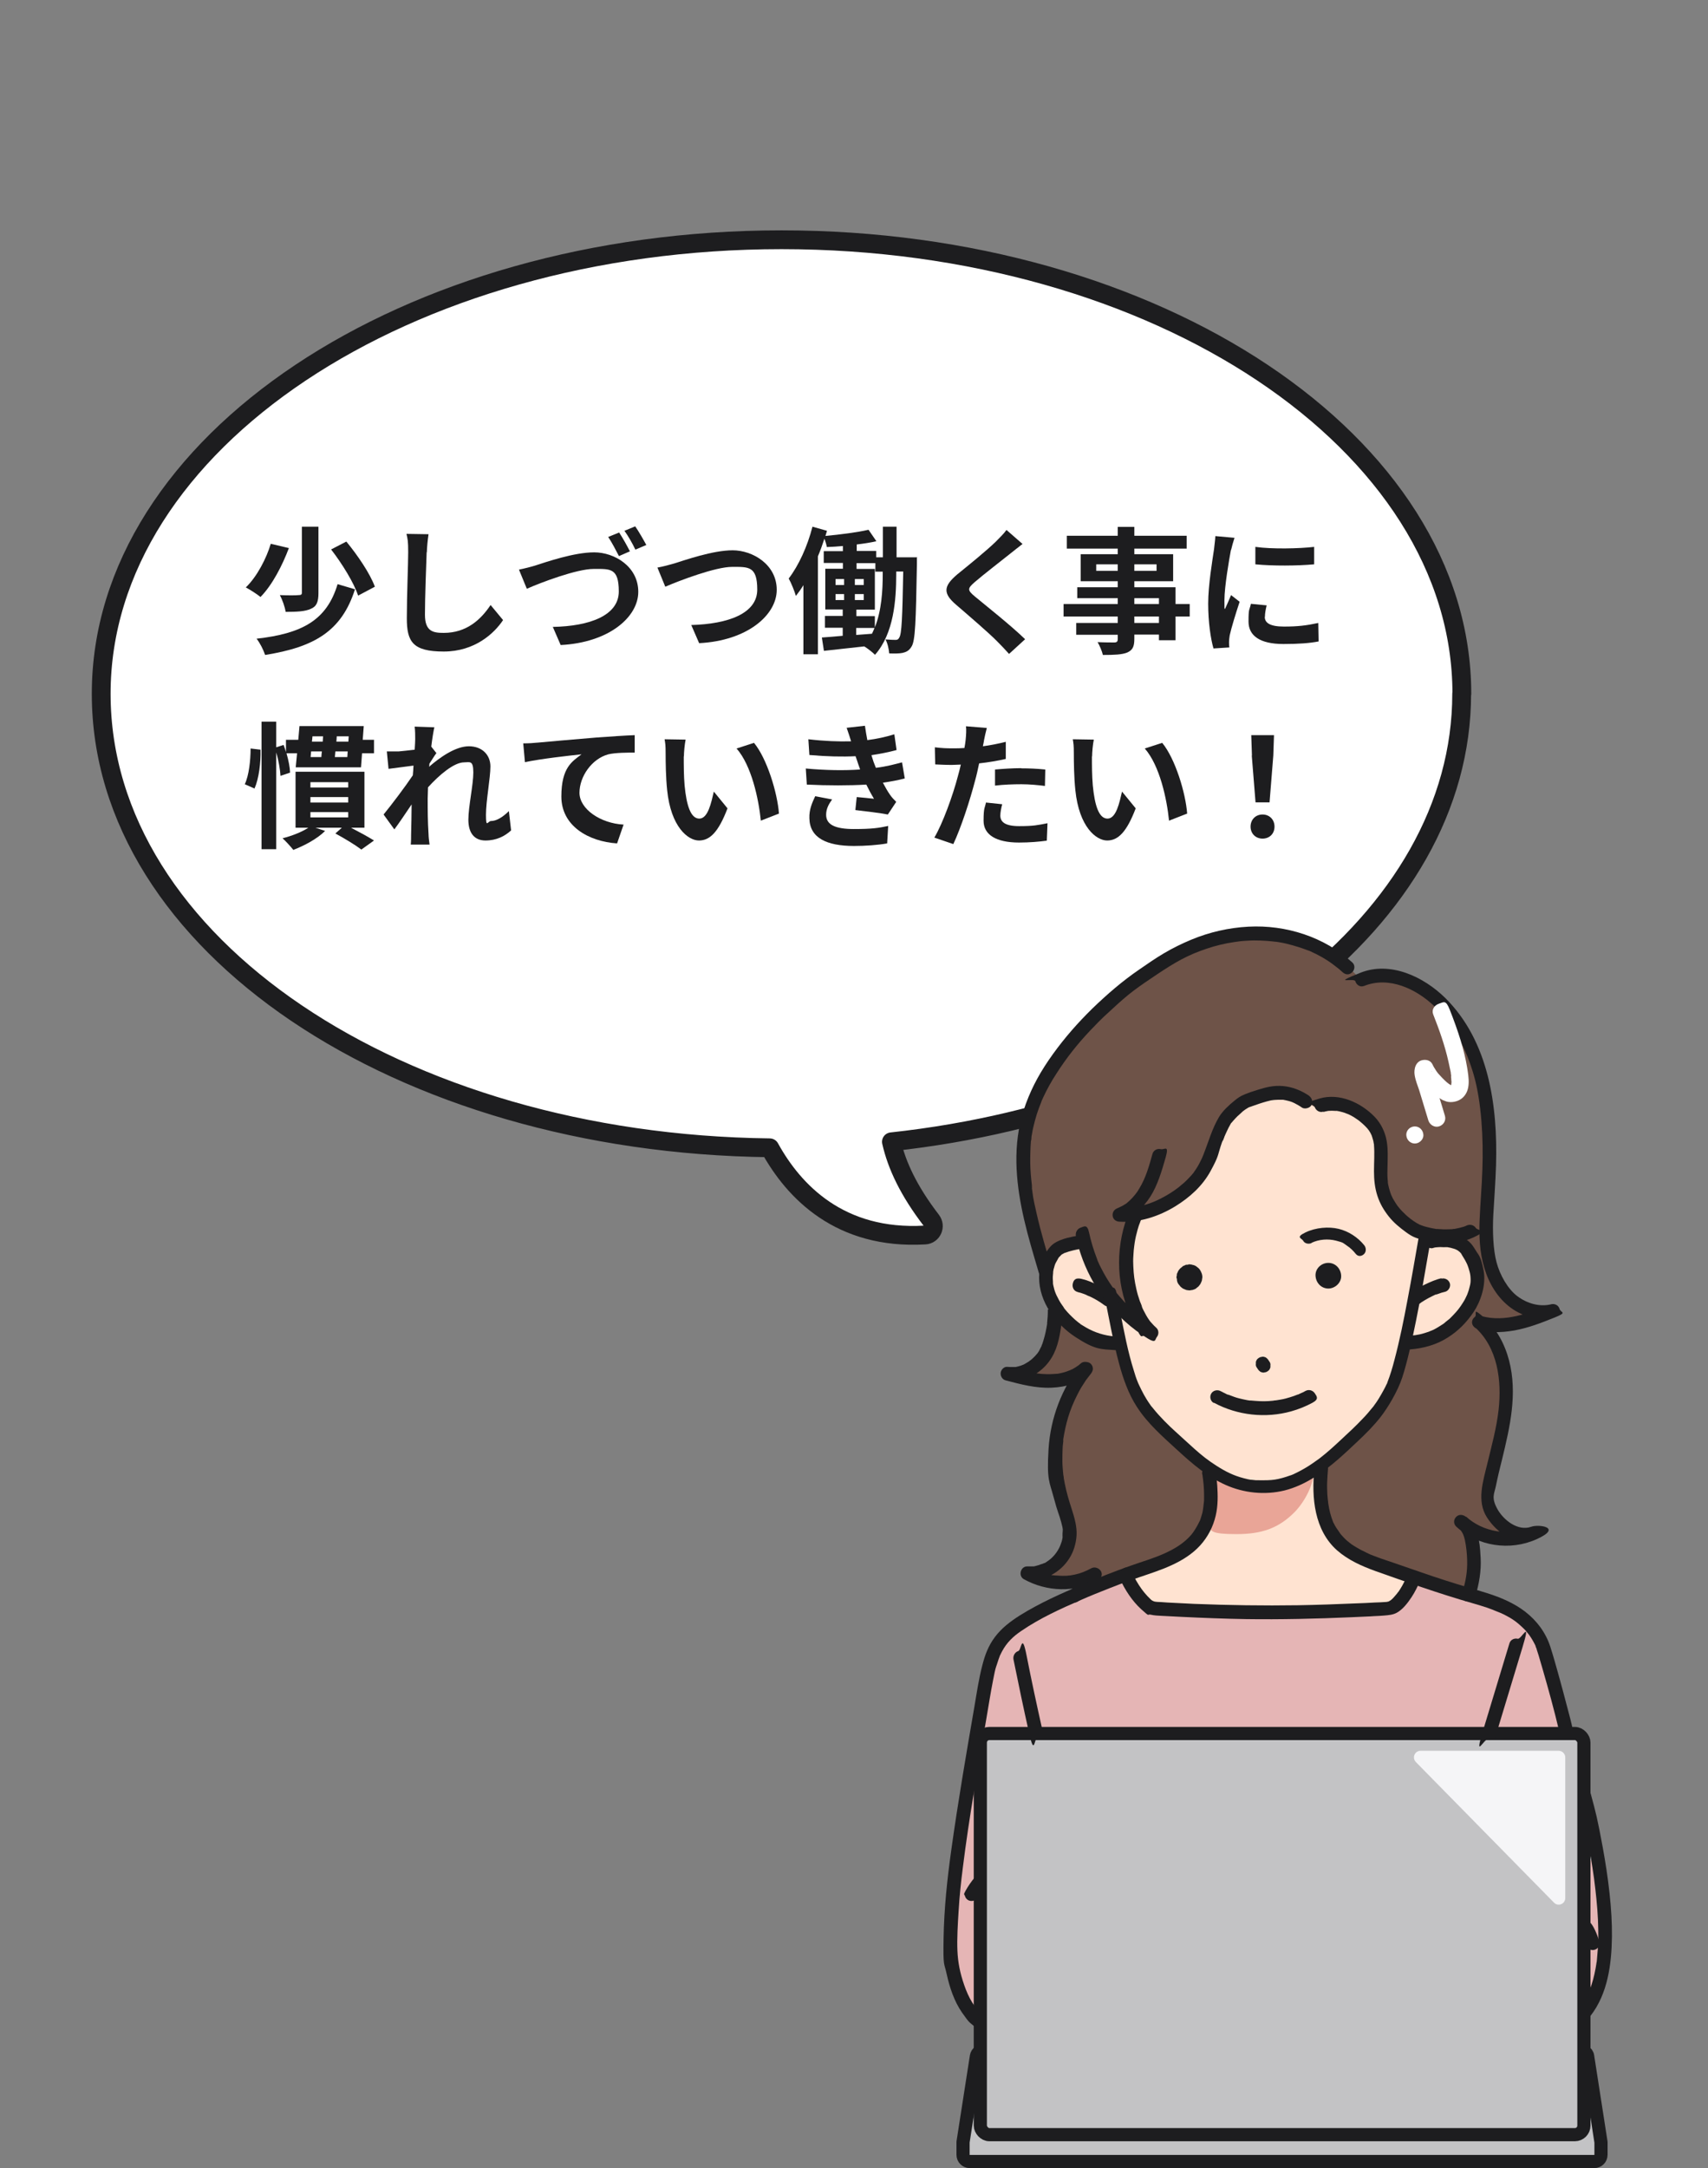 <?xml version="1.0" encoding="UTF-8"?>
<svg id="_レイヤー_1" data-name="レイヤー_1" xmlns="http://www.w3.org/2000/svg" version="1.1" viewBox="0 0 999.2 1267.8">
  <rect x="0" y="0" width="999.2" height="1267.8" fill="#808080" stroke="none"/>
  <!-- Generator: Adobe Illustrator 29.1.0, SVG Export Plug-In . SVG Version: 2.1.0 Build 142)  -->
  <defs>
    <style>
      .st0 {
        fill: none;
        stroke-width: 7.7px;
      }

      .st0, .st1 {
        stroke: #1d1d1f;
        stroke-linecap: round;
        stroke-linejoin: round;
      }

      .st2 {
        fill: #ffe3d1;
      }

      .st3 {
        fill: #e9a597;
      }

      .st4 {
        fill: #c3c3c5;
      }

      .st1 {
        stroke-width: 11px;
      }

      .st1, .st5 {
        fill: #fff;
      }

      .st6 {
        fill: #ddd;
      }

      .st7 {
        fill: #1d1d1f;
      }

      .st8 {
        fill: #f5f5f7;
      }

      .st9 {
        fill: #6e5348;
      }

      .st10 {
        fill: #e5b5b5;
      }
    </style>
  </defs>
  <g>
    <path class="st1" d="M855.2,405.7c0-146.6-178.2-265.5-398-265.5S59.2,259.1,59.2,405.7s174.5,263,391.1,265.5c14.1,25.6,41.1,53.9,90.8,51,4.2-.2,6.4-5.1,3.8-8.5-13.3-17.3-20.3-32.3-23.4-46,189.2-20.5,333.6-130,333.6-262Z"/>
    <g>
      <path class="st7" d="M169,320.5c-3.8,10.1-9.7,21.6-16.6,28.6-2.2-1.8-6.2-4.3-8.6-5.6,6.6-6.3,12.1-17.1,14.6-25.5l10.6,2.5ZM207.7,344.5c-7.8,24.6-23.8,33.9-52.6,38.5-1-3-3-7-5-9.5,26.4-3,41-10.6,47.4-31.9l10.2,3ZM186.3,308v38.8c0,5-1,7.8-4.4,9.2-3.4,1.6-8.3,1.8-14.8,1.8-.4-2.8-1.9-7.1-3.4-9.8,4.6.2,9.5.2,11,0,1.4,0,1.9-.3,1.9-1.4v-38.6h9.7ZM202.7,316.8c6.5,7.9,13.8,18.6,16.6,26.3l-9.8,5.2c-2.4-7.4-9.3-18.6-15.8-27l8.9-4.6Z"/>
      <path class="st7" d="M249.6,322.9c-.3,8.6-1,26.6-1,36.5s4.8,10.7,11,10.7c13.2,0,21.6-7.6,27.4-16.3l7.3,8.8c-5.1,7.7-16.5,18.4-34.7,18.4s-21.6-5.8-21.6-19.4.8-31.8.8-38.6-.3-7.6-1-10.8l12.9.2c-.5,3.4-.9,7.4-1,10.6Z"/>
      <path class="st7" d="M313.4,330.6c6.1-1.9,22.3-7.6,34.2-7.6s25.8,8.3,25.8,23.1-17.3,29.7-45.4,31.1l-4.6-10.6c21.6-.4,38.6-6.7,38.6-20.7s-5.1-13.2-14.8-13.2-30.7,7.9-39,11.6l-4.6-11.2c3-.6,7-1.6,9.9-2.5ZM368.5,322.4l-6.4,2.8c-1.7-3.3-4.2-8.1-6.3-11.2l6.4-2.6c2,3,4.8,8,6.3,11ZM378.1,318.7l-6.4,2.7c-1.6-3.4-4.2-8-6.4-11l6.3-2.6c2.1,3,5,8.1,6.5,10.9Z"/>
      <path class="st7" d="M394.4,329.5c6.2-1.9,22.5-7.7,34.2-7.7s25.8,8.3,25.8,23.1-17.3,29.8-45.4,31.2l-4.6-10.6c21.7-.6,38.6-6.8,38.6-20.7s-5.2-13.3-14.8-13.3-30.7,8-39,11.6l-4.6-11.2c3-.5,7-1.6,9.8-2.4Z"/>
      <path class="st7" d="M536.4,326.1s0,2.8,0,3.9c-.6,33.3-.9,44.9-3.2,48.2-1.4,2.3-3,3.1-5.2,3.6-1.9.4-4.8.4-7.8.3-.2-2.4-.9-5.9-2.2-8.2,2.4.2,4.5.3,5.8.3s1.7-.3,2.3-1.4c1.4-2.1,1.8-11.5,2.3-38.6h-4.1v1.6c0,15.1-1.4,34.6-12.4,47.1-1.4-1.4-4.3-3.7-6.3-4.9-8.5,1-16.9,1.8-23.6,2.6l-1.2-7.8c3.4-.2,7.6-.6,12.2-1v-4.7h-10.4v-6.9h10.4v-3.8h-10.2v-23.8h10.3v-3.4h-11.2v-6.9h11.2v-3c-3.2.3-6.4.5-9.4.6-.2-1.4-.8-3.2-1.4-4.9-1.1,3.4-2.4,7-3.8,10.3v57.3h-8.5v-40.4c-1.4,2.3-2.9,4.4-4.4,6.3-.6-2.3-2.8-7.8-4.2-10.2,5.8-7.5,11-18.9,13.9-30.3l8.5,2.4c-.3,1-.6,2-.9,3,8.7-.8,18.8-2.1,25.2-3.6l4.6,6.7c-3.4.8-7.4,1.4-11.5,1.9v3.8h11.4v3.7h3.9v-17.9h8v17.9h12.2ZM488.8,342.1h5v-3.5h-5v3.5ZM488.8,350.9h5v-3.5h-5v3.5ZM505.3,342.1v-3.5h-5.2v3.5h5.2ZM505.3,350.9v-3.5h-5.2v3.5h5.2ZM516.3,334.3h-4.2v-5h-11v3.4h10.7v23.8h-10.8v3.8h10.8v6.6c4-10.1,4.6-21.8,4.6-31.1v-1.6ZM500.9,371.3l9.2-.7c.6-1.1,1-2.2,1.5-3.4h-10.7v4.1Z"/>
      <path class="st7" d="M591.2,323.6c-5.2,4.2-15.8,12.3-21.1,16.9-4.2,3.7-4.2,4.6.2,8.3,6,5,21.2,17,29.4,25l-9.4,8.6c-2.2-2.5-4.6-5-7-7.4-4.9-5-16.6-15-23.9-21.3-8-6.8-7.4-11,.6-17.8,6.3-5.1,17.3-14,22.6-19.2,2.3-2.3,4.9-4.9,6.2-6.8l9.4,8.2c-2.5,1.9-5.1,4-7,5.5Z"/>
      <path class="st7" d="M696,360.5h-8.3v13.9h-9.7v-3.3h-14.4v2.5c0,4.7-1.1,6.6-4.2,8-3,1.2-7.4,1.4-14.2,1.4-.5-2.2-1.9-5.5-3.1-7.5,3.8.2,8.6.2,9.8.2,1.5,0,2-.6,2-2v-2.5h-24.3v-6.9h24.3v-3.8h-31.7v-7.3h31.7v-3.4h-23.7v-6.4h23.7v-3.5h-21.7v-15.8h21.7v-3.3h-29.8v-7.5h29.8v-5.2h9.7v5.2h30.6v7.5h-30.6v3.3h22.7v15.8h-22.7v3.5h24.1v9.8h8.3v7.3ZM653.9,333.8v-3.8h-12.6v3.8h12.6ZM663.6,330v3.8h13v-3.8h-13ZM663.6,353.2h14.4v-3.4h-14.4v3.4ZM678,360.5h-14.4v3.8h14.4v-3.8Z"/>
      <path class="st7" d="M720.1,321.6c-1,5.4-3.8,21.4-3.8,29.4s0,3.6.3,5.2c1.2-2.7,2.5-5.5,3.6-8.2l5,3.9c-2.2,6.6-4.9,15.4-5.8,19.6-.2,1.2-.4,3-.4,3.8s0,2.2.2,3.3l-9.3.6c-1.6-5.5-3.1-15.3-3.1-26.2s2.5-25.5,3.4-31.7c.2-2.2.7-5.3.8-7.8l11.2,1c-.6,1.7-1.7,5.7-2,7.1ZM739.9,360.7c0,3.5,3,5.7,11.2,5.7s13-.6,20.1-2.1l.2,10.8c-5.2,1-11.6,1.5-20.6,1.5-13.8,0-20.4-4.9-20.4-13.1s.5-6.3,1.4-10.4l9.2.9c-.6,2.6-1,4.6-1,6.7ZM768.8,319.7v10.3c-9.8.9-24.3,1-34.4,0v-10.2c9.8,1.4,25.8,1,34.4,0Z"/>
      <path class="st7" d="M152.4,438.5c.2,7.4-.9,16.7-3.5,22.6l-5.7-2.5c2.4-5,3.4-13.8,3.4-20.9l5.8.7ZM218.8,432.5v8h-7l-.6,8.2h-38.2l.8-8.2h-6.2c1.2,4.1,2,8.3,2.1,11.3l-5.6,1.9c-.2-3.5-1.1-9-2.5-13.7v56.6h-8.6v-74.6h8.6v15l4.3-1.4c.5,1.4,1,2.7,1.4,4.2v-7.2h7.2l.7-8h37.6l-.6,8h6.5ZM205.5,484.1c5,2.6,10.1,5.4,13.3,7.4l-7.4,5.3c-3.4-2.6-9.8-6.5-15.2-9.4l3.8-3.4h-15.5l5.7,1.9c-4.6,4.6-12.1,8.6-18.6,11.1-1.4-1.8-4.5-5.2-6.3-6.8,5.5-1.4,11.4-3.7,15.1-6.2h-7.5v-32.7h40.3v32.7h-7.6ZM181.6,460.5h22.1v-3.1h-22.1v3.1ZM181.6,469.3h22.1v-3.2h-22.1v3.2ZM181.6,478h22.1v-3.1h-22.1v3.1ZM181.7,442.7h6.3c0-1,.2-2.2.3-3.3h-6.3l-.3,3.3ZM182.8,430.6l-.3,3.1h6.3l.2-3.1h-6.2ZM203.2,442.7l.2-3.3h-7.2l-.3,3.3h7.3ZM204,430.6h-7l-.2,3.1h7l.2-3.1Z"/>
      <path class="st7" d="M242.4,424.9l11.7.4c-.5,2.2-1.2,6.3-1.8,11.3l3,3.8c-1.1,1.4-2.7,4.1-4.1,6.2,0,.6,0,1.1-.2,1.8,6.3-5.5,15.5-12,23.3-12s12.6,5.1,12.6,11.8-2.6,20.1-2.6,28.3,1,3.6,3,3.6c3,0,6.7-2.1,10.4-5.8l1.3,11.3c-3.7,3.4-8.6,5.9-15,5.9s-10-4.3-10-12.1,2.9-20.4,2.9-27.7-2.1-5.9-5.4-5.9c-5.9,0-14.6,7.4-21.1,14.6,0,2.2-.2,4.4-.2,6.5,0,6.6,0,13.3.5,20.8,0,1.4.3,4.3.6,6.2h-11c.2-1.8.2-4.6.2-5.9.2-6.2.2-10.9.3-17.6-3.4,5-7.3,10.9-10.1,14.6l-6.3-8.7c4.6-5.6,12.6-16.2,17.1-22.9.2-1.8.3-3.8.4-5.7-3.9.5-10.1,1.3-14.6,1.9l-1-10.2c2.3,0,4.2,0,7,0,2.3-.2,5.8-.6,9.3-1,.2-3,.3-5.3.3-6.2,0-2.3,0-4.7-.3-7.2Z"/>
      <path class="st7" d="M314.2,434.3c6.6-.6,19.8-1.8,34.5-3,8.2-.6,17-1.2,22.6-1.4v10.2c-4.2,0-11.1,0-15.4,1-9.7,2.6-16.9,13-16.9,22.5s12.3,17.9,25.8,18.6l-3.8,11c-16.7-1.1-32.6-10.2-32.6-27.4s6.5-20.6,11.8-24.7c-7.5.8-23.8,2.6-33.1,4.6l-1-11c3.2,0,6.3-.2,7.9-.4Z"/>
      <path class="st7" d="M400,442.3c0,5.2,0,11.2.5,17,1.1,11.5,3.5,19.4,8.6,19.4s7-9.4,8.5-15.8l8,9.8c-5.3,13.9-10.3,18.8-16.7,18.8s-16.4-7.9-18.6-29.4c-.8-7.4-.9-16.7-.9-21.6s-.2-5.7-.6-8.2l12.3.2c-.6,2.9-1,7.5-1,9.8ZM455.6,475.8l-10.5,4.1c-1.3-12.9-5.5-32.3-14.2-42.2l10.2-3.3c7.6,9.2,13.7,29.2,14.6,41.4Z"/>
      <path class="st7" d="M503.1,449.7c-.4-1-.7-1.9-1-2.8-.6-1.8-1.1-3.4-1.6-4.7-7.5.4-16.9.2-27-.7l-.6-9.2c9.5,1.1,17.7,1.4,25,1.2-.8-2.6-1.6-5.1-2.6-7.9l10.7-1.2c.4,2.9.9,5.7,1.4,8.4,5.5-.7,10.6-1.8,15.8-3.4l1.3,9.2c-4.4,1.2-9.4,2.2-14.7,3,.4,1.3.8,2.6,1.2,3.8.4,1.1.9,2.3,1.4,3.6,6.6-.8,11.4-2.2,15.3-3.2l1.6,9.4c-3.7,1-8,1.8-12.8,2.5,1.4,2.6,2.7,5,4.2,7.1,1,1.5,2.2,2.7,3.6,4.1l-4.9,7.4c-4.5-.9-13.1-1.9-19-2.6l.8-7.6c3.4.3,7.7.7,10.1,1-1.7-2.8-3.2-5.6-4.5-8.3-9.8.6-22.7.6-34.8,0l-.6-9.4c11.9,1.1,22.7,1.2,31.6.6ZM483.3,476.5c0,5.9,5.6,8.3,16.2,8.3s14.4-.6,20.1-1.8l-.6,10.2c-5.6,1-12.9,1.5-19.4,1.5-16,0-25.9-4.7-26.1-16.2-.2-5.1,1.6-9,3.4-12.9l9.9,1.9c-1.9,2.6-3.5,5.4-3.5,8.9Z"/>
      <path class="st7" d="M575.6,433.4c-.2.9-.4,1.9-.6,3,4.5-.6,9-1.5,13.4-2.6v10c-4.8,1.1-10.2,2-15.6,2.6-.7,3.4-1.5,7-2.4,10.2-2.9,11.2-8.2,27.5-12.7,37l-11.1-3.8c4.8-8,10.9-24.8,13.8-36,.6-2.2,1.2-4.4,1.7-6.7-1.8,0-3.6.2-5.3.2-3.8,0-6.9-.2-9.7-.3l-.2-10c4.1.5,6.8.6,10.1.6s4.7,0,7.2-.2c.3-1.8.6-3.3.7-4.6.3-3,.5-6.2.2-8.1l12.2,1c-.6,2.2-1.4,5.8-1.7,7.5ZM585.2,476.9c0,3.5,2.4,6.2,11,6.2s10.9-.6,16.6-1.7l-.4,10.2c-4.5.6-9.9,1.1-16.3,1.1-13.4,0-20.7-4.6-20.7-12.7s.8-7.5,1.4-10.7l9.5,1c-.6,2.2-1.1,4.9-1.1,6.6ZM597.4,449.3c4.6,0,9.4.2,14.1.7l-.2,9.6c-4-.5-8.9-1-13.8-1s-10.4.2-15.4.8v-9.4c4.5-.4,10.2-.8,15.4-.8Z"/>
      <path class="st7" d="M638.8,442.3c0,5.2,0,11.2.5,17,1.1,11.5,3.5,19.4,8.6,19.4s7-9.4,8.5-15.8l8,9.8c-5.3,13.9-10.3,18.8-16.7,18.8s-16.4-7.9-18.6-29.4c-.8-7.4-.9-16.7-.9-21.6s-.2-5.7-.6-8.2l12.3.2c-.6,2.9-1,7.5-1,9.8ZM694.4,475.8l-10.5,4.1c-1.3-12.9-5.5-32.3-14.2-42.2l10.2-3.3c7.6,9.2,13.7,29.2,14.6,41.4Z"/>
      <path class="st7" d="M731.6,483.4c0-4.2,3-7.1,7-7.1s7,2.9,7,7.1-3,7-7,7-7-2.9-7-7ZM732.4,441.8l-.4-11.9h13.3l-.4,11.9-2.2,27.4h-8.2l-2.2-27.4Z"/>
    </g>
  </g>
  <g>
    <g>
      <polygon class="st10" points="656.3 922.3 602.4 948.1 586.6 959.2 574.5 1001.2 564.5 1061.9 556.9 1119.1 557.2 1143.9 559.8 1165.2 574 1178.9 574.5 1028.5 576.9 1013.3 916.6 1013.7 898 952.6 874.5 937.2 828 922.5 817.8 938.1 802.8 941.2 694.5 942.9 671.8 939.2 662.8 928.2 656.3 922.3"/>
      <polygon class="st10" points="928.2 1081 929.5 1174.2 937.7 1157.8 939.9 1127.6 935.3 1084.7 929.4 1070.6 928.2 1081"/>
    </g>
    <path class="st2" d="M858.3,731.1c4.1,6.2,7,13.5,5.7,21-1.4,7.4-5.5,14.1-10.6,19.5-6.3,6.7-15.2,12.5-28.6,13.5h-.5c4.2-17.5,8.3-39.2,11.7-58.1h0c5.2-2.3,18.1-2.2,22.2,4.2Z"/>
    <path class="st2" d="M771,858.5c-9.2,6-18.3,11-31,11h-2.7c-11.4,0-18.6-4-27.2-9.3-8.3-5-18.2-11.2-23.5-15.9-14-12.6-15.1-17-22.3-32.3-2.7-5.7-5.7-15-8.6-26.5-2.6-10.1-5.2-21.8-7.6-34,7.2,11.2,13.8,20.9,25.2,27.8-5-4.3-8.2-10.4-10.5-16.6-6.1-16.9-5.6-36.1,1.4-52.7,10-1.4,19.4-6.1,27.7-12.5,9.8-7.5,14.1-15.1,18.3-28,.9-2.7,5.2-12.6,6.8-15,2.4-3.4,8.7-9.4,12.5-10.8,13.9-5.1,26.2-6.8,38.5,1.3l2.4.9c11.2-4.2,21.8,1.7,29,7.8,2.1,1.8,4.1,3.9,5.6,6.3,5.5,9.1,2.2,20.7,3.4,31.2,1.4,12.3,8.4,20.7,18.8,27.5,1.7,1.1,3.2,2.4,7.6,3.3-.3,1.6-.6,3.2-.8,4.9-3.3,18.9-7.5,40.6-11.7,58-2.8,11.7-5.7,21.5-8.3,27-7.3,15.2-11.4,19.4-25.3,32.3-4.6,4.3-10.6,9.6-17.6,14.2Z"/>
    <path class="st2" d="M819.9,919.8c2.4.9,4.8,1.7,7.2,2.5-2.6,6-5.1,10.8-9.8,15.3-.9.9-1.8,1.7-3,2.2-1.5.7-3.1.8-4.7.9-30.7,1.7-49.4,1.9-65.3,2.1-15.9.2-36.4-.3-67-2.1-1.6,0-3.2-.2-4.7-.9-1.1-.5-2.1-1.4-3-2.2-4.7-4.6-8.7-10.6-11.3-16.6h0c1.3-.5,2.4-.9,3.3-1.3,16.8-6,33.8-9.8,42.4-25.4,4-7.2,5.6-17.9,3.1-34.2,8.6,5.2,18.8,9.3,30.2,9.3h2.7c12.7,0,23.8-4.9,33-11-1.6,16,.6,28.6,4.6,35.9,8.6,15.6,25.6,19.4,42.3,25.4Z"/>
    <path class="st2" d="M652.7,785.5h-.5c-13.4-.8-23-7.3-29.3-13.9-5.1-5.4-9.3-12.1-10.6-19.5s.5-15.7,5.7-21c2.5-2.6,11.2-5.5,16-4.9,2.3,8.9,6.1,17.5,11,25.3,2.4,12.2,5,23.9,7.6,34Z"/>
    <path class="st3" d="M708.4,861.2c9,5.6,21,9.2,30.8,8.7,9.5-.5,19.1-2.7,29.3-10.8.5,8.8-5.4,19.2-11,25-9.5,9.7-19.7,13.1-34.6,13-14.9,0-13.6-1.9-16.7-4.5-3.1-2.6.8-7.1,2.1-14,1.3-6.8-.9-16.1-.9-16.1l.9-1.3Z"/>
    <rect class="st4" x="573.5" y="1013.7" width="353.1" height="234.6" rx="5.3" ry="5.3"/>
    <path class="st4" d="M926.9,1199.7c1,.6,1.8,1.6,1.9,2.8l7.8,50.2c0,.2,0,.4,0,.6v6.8c0,2.2-1.8,3.9-3.9,3.9h-365.4c-2.2,0-3.9-1.8-3.9-3.9v-6.9c0-.2,0-.4,0-.6l7.8-50.1c.2-1.2.8-2.1,1.8-2.7"/>
    <path class="st8" d="M831,1023.8h80.8c2.1,0,3.9,1.7,3.9,3.9v82.2c0,3.5-4.2,5.2-6.6,2.7l-80.8-82.2c-2.4-2.5-.7-6.6,2.8-6.6Z"/>
    <path class="st9" d="M707,859.4c-20.6-11.2-39.9-33.4-46.5-46.9-5-10.3-4.7-13.6-7.6-24.8l-4-2.1c-10.9-1.6-19.2-7.2-25.4-13.9-2.1-2.2-4.1-4.7-5.7-7.3l-.2,1.2c.1,8.2-2,21.3-6.9,27.9-4.9,6.5-13.1,10.9-21.2,9.8,7.7,2,15.5,4.1,23.4,4.2,7.9,0,16.2-2,22.1-7.4h.5c-14.2,17.9-20.6,41.8-17.2,64.3.8,5.4,2.1,10.7,3.8,15.9,1.6,4.9,3.4,9.7,3.6,14.8.3,6.6-2.3,13.2-6.9,17.9-4.6,4.7-11.3,7.3-17.9,7,9.9,5.5,24.8,7.4,35.6,4.2l5.1,1.8c11.6-3.3,20.7-5.4,40.3-13.8,10.2-4.3,16.7-9.6,21.8-17.4,5.1-7.8,5.9-23.5,4.4-32.7l-1.1-2.8Z"/>
    <path class="st9" d="M779.7,853.1c19.9-13.3,29.8-27.2,37.1-43.6,4.7-10.5,6-10.6,8-24.3l12.4-2.9c9-2,16.2-10.1,21.8-17.4,4.5-5.9,4.9-11,5.4-18.5.4-5.8-2.9-14.2-9.1-19.3l-9.4-2.9c-7.6.4-14.2-2.8-18.1-5.4-10.4-6.7-17.4-15.2-18.8-27.4-1.2-10.5,2.1-22.2-3.4-31.2-1.5-2.4-3.4-4.4-5.6-6.3-7.1-6.1-17-10.1-26-7.4l-4.8.9-4.7-3.1c-12.3-8.2-20.4-5.6-34.3-.5-3.9,1.4-10.2,7.4-12.5,10.8-1.6,2.3-5.9,12.3-6.8,15-4.2,12.9-8.5,20.5-18.3,28s-16.6,10.5-26.1,12.2h-1.5c-7.1,16.7-7.6,36-1.5,52.9,2.3,6.2,5.5,12.3,10.5,16.6-20.6-12.5-33.4-30.5-39.2-53h-1.4c-3.6.6-12.1,2.3-14.7,4.9-3.8,3.8-5.8,9.2-6.1,14.7l-.3-2.9c-9.4-30.7-14.3-51.1-12.7-73.1s11.6-40.1,25.1-57.5c8.9-11.5,19.6-21.8,30.5-31.3,7.6-6.6,14.6-11,22.9-16.7,16.5-11.2,36-18.3,56-18.7s40.2,6.4,54.9,19.9l5.8,5.9,1.8,1.4c14.2-5.9,31.8.2,43.4,10.3,15.9,13.9,25.1,34.2,29.1,54.9,4,20.7,3.2,42.1,1.8,63.1-.6,9.9-1.4,19.8-.1,29.6,1.3,9.8,4.8,19.6,11.6,26.8,6.8,7.2,17.4,11.2,26.9,8.7-13.8,5.5-28.8,11.2-43.1,7l-.2-.3c12.4,10.9,16.7,28.7,15.7,45.2-.9,16.5-6.1,32.4-9.5,48.6-1,4.6-1.8,9.5-.4,14,1,3.3,3,6.1,5.4,8.6,5.2,5.6,13.3,9.8,20.4,7-13.7,6.4-31.1,3.6-42.1-6.7l.4.3c2.7,1.9,4.4,5,5.3,8.2s1.3,6.7,1.3,10c0,2.5-.2,20.2-1.8,24.1h-.6c-16.4-5.9-30.1-8-52.3-17.1-8.6-3.5-21.4-9.9-27.2-17.1-5.9-7.2-8.4-22.2-8.4-38.9l7.6-6.5Z"/>
    <path class="st6" d="M573.5,1039.8v-4.2l-4.8,4.8c-.4,1.7-.7,3.5-1.1,5.4l5.9-5.9Z"/>
    <path class="st6" d="M573.5,1025v-4.2l-.5.5c-.3,1.3-.7,3.2-1.3,5.5l1.8-1.8Z"/>
    <path class="st6" d="M928.4,1070.6l-1.7,1.7v4.2l4.9-4.9c-.3-1.1-.6-2.3-.8-3.4l-2.4,2.4Z"/>
    <polygon class="st6" points="926.7 1177.6 926.7 1178.9 927.2 1177.1 926.7 1177.6"/>
    <path class="st6" d="M926.8,1057.5v.6c-.1,0-.1,3.7-.1,3.7l1.8-1.8c-.3-1.1-.7-2.2-1-3.2l-.7.7Z"/>
    <path class="st6" d="M933.6,1080.7l-6.9,6.9v4.2l7.6-7.6c-.2-1.2-.5-2.4-.7-3.6Z"/>
    <path class="st6" d="M917.1,1011.4c-.3-1.1-.6-2.2-.9-3.3l-5,5h4.2s1.7-1.7,1.7-1.7Z"/>
    <path class="st6" d="M573.5,1175v-4.2l-5.9,5.9c.6.8,1.3,1.6,2,2.3l3.9-3.9Z"/>
    <rect class="st0" x="573.5" y="1013.7" width="353.1" height="234.6" rx="5.3" ry="5.3"/>
    <path class="st0" d="M926.9,1199.7c1,.6,1.8,1.6,1.9,2.8l7.8,50.2c0,.2,0,.4,0,.6v6.8c0,2.2-1.8,3.9-3.9,3.9h-365.4c-2.2,0-3.9-1.8-3.9-3.9v-6.9c0-.2,0-.4,0-.6l7.8-50.1c.2-1.2.8-2.1,1.8-2.7"/>
    <path class="st7" d="M631.7,722.4c-2.5.4-5,.9-7.4,1.5s-5.8,1.8-8.2,3.6-4.8,5.6-6.2,8.9-2,7-2,10.6c-.1,14.3,9.8,27.4,21.3,34.9s14.8,7,23,7.6,4.1-2,4-4-1.8-3.8-4-4c-5.9-.4-11.9-2.3-17-5.3s-2.3-1.4-3.4-2.2-.6-.4-.8-.6c-.9-.7.6.5-.3-.2s-1.2-1-1.8-1.5c-2.1-1.9-4.1-3.9-5.9-6.1s-.2-.3-.1-.2c-.3-.3-.5-.7-.7-1-.5-.7-.9-1.3-1.4-2-1-1.5-1.8-3.1-2.6-4.7,0,.1-.5-1.1-.3-.6s-.3-.8-.3-.7c-.3-.8-.6-1.5-.8-2.3s-.4-1.6-.6-2.4-.1-.8-.2-1.2c0-.5,0-.5,0,0,0-.3,0-.5,0-.8-.1-1.4-.2-2.8,0-4.3s0-.8.1-1.2c.1-1.2-.2.8,0-.5s.3-1.8.6-2.6c.4-1.6.7-2.3,1.3-3.3s.7-1.3,1.1-2,.4-.6.7-.9c-.5.6.5-.5.6-.6.2-.2.5-.5.7-.7.5-.5-.8.4,0,0s1.1-.6,1.6-.9c.9-.5-.8.3.1,0s.8-.3,1.2-.4c.7-.3,1.5-.5,2.2-.7,2.5-.7,5.1-1.2,7.7-1.6s3.4-3,2.8-4.9-2.7-3.1-4.9-2.8h0Z"/>
    <path class="st7" d="M630.2,755.5c1.4.3,2.7.7,4,1.2s.7.3,1,.4.4.2.6.2c-.3-.1-.7-.3-.2,0s1.5.7,2.3,1c2.7,1.3,5.3,2.8,7.7,4.6s2.2.6,3.1.4,1.9-1,2.4-1.8.7-2.1.4-3.1-1-1.7-1.8-2.4c-2.4-1.9-5.2-3.3-7.9-4.7s-6.1-2.8-9.3-3.5-4.4.6-4.9,2.8.6,4.4,2.8,4.9h0Z"/>
    <path class="st7" d="M838.3,729.8c.4-.1.7-.2,1.1-.3s.5,0,.8-.1c.4,0-.5,0-.5,0s.4,0,.5,0c1.2-.1,2.3-.2,3.5-.1s1.2,0,1.7,0,.7,0,1,0c1,0-.4,0,.3,0,1.3.2,2.6.5,3.8.9s.6.2.8.3c.7.3-.6-.3.1,0s1.2.6,1.8,1,.6.5,0,0c.2.2.4.4.6.5s.4.4.6.6.2.2.3.3c.3.3-.4-.7,0,0,.9,1.7,2,3.2,2.9,5s.4.8.6,1.2,0,.1.3.7c.3.9.7,1.8.9,2.7.6,2,.8,3,.9,4.9s0,3.1-.5,4.9-.4,1.7-.7,2.6-.7,1.9-.8,2.2-.7,1.5-1,2.1-.8,1.6-1.3,2.3c-1.9,3.1-3.4,5-6,7.7s-1.9,1.9-3,2.8-1,.8-1.5,1.2.1,0,.2-.1c-.2.1-.3.3-.5.4-.3.2-.6.5-.9.7-1.4.9-2.8,1.8-4.2,2.6s-1.5.8-2.2,1.1-.4.2-.7.3c.4-.2.2,0,0,0s-.8.3-1.2.5c-1.8.6-3.6,1.2-5.4,1.6s-3.4.6-5.7.8-4.1,1.7-4,4,1.8,4.2,4,4c7.8-.6,15.4-2.7,22-6.9,6.1-3.8,11.2-9,15.2-15s7.5-15.8,5.8-24.4-2.7-8.4-4.9-12.1-4-5.4-7.2-6.9c-5.7-2.7-13.2-3.5-19.4-1.7s-3.5,2.8-2.8,4.9,2.8,3.4,4.9,2.8h0Z"/>
    <path class="st7" d="M843.2,747.5c-3.2.7-6.3,2.1-9.3,3.5s-5.5,2.8-7.9,4.7-1.5,1.3-1.8,2.4-.1,2.2.4,3.1c1.1,1.6,3.7,2.8,5.5,1.4s5-3.3,7.7-4.6,1.4-.7,2.1-1,.8-.4.2,0,0,0,.2,0c.4-.1.7-.3,1.1-.4,1.3-.5,2.6-.9,4-1.2,2-.5,3.4-2.9,2.8-4.9s-2.7-3.3-4.9-2.8h0Z"/>
    <path class="st7" d="M699.6,753.4s0,0,0,0l-1.8.8s0,0,0,0l-2,.3s0,0,0,0l-2-.3s0,0,0,0l-1.8-.8s0,0,0,0l-1.5-1.2s0,0,0,0l-1.2-1.5s0,0,0,0l-.8-1.8s0,0,0,0l-.3-2s0,0,0,0l.3-2s0,0,0,0l.8-1.8s0,0,0,0l1.2-1.5s0,0,0,0l1.5-1.2s0,0,0,0l1.8-.8s0,0,0,0l2-.3s0,0,0,0l2,.3s0,0,0,0l1.8.8s0,0,0,0l1.5,1.2s0,0,0,0l1.2,1.5s0,0,0,0c-.5-.9-1.1-1.6-1.9-2.1-.7-.7-1.6-1.1-2.6-1.3-1-.3-2-.4-3-.1-1,0-1.9.3-2.8.9l-1.5,1.2c-.9.9-1.6,2-1.9,3.3l-.3,2c0,1.4.3,2.6,1,3.8.4.5.8,1,1.2,1.5s0,0,0,0c.5.4,1,.9,1.5,1.2s1.8.7,1.8.8,0,0,0,0c.6.2,1.3.2,2,.3s0,0,0,0c0,0,2-.3,2-.3s0,0,0,0c0,0,1.8-.8,1.8-.8s0,0,0,0,0,0,0,0,0,0,0,0h0c.5-.4,1-.8,1.5-1.2,0,0,0,0,0,0,1.4-1.7,1.1-1.3,2-3.4s0,0,0,0,0,0,0,0,0,0,0,0c0,0,.3-1.9.3-2s0,0,0,0c0,0,0,0,0,0s0,0,0,0c0-.7-.1-1.4-.3-2s0,0,0,0c-.2-.6-.5-1.2-.8-1.8s0,0,0,0c-.3-.5-.7-1.1-1.2-1.5s-1-.9-1.5-1.2c-1.2-.7-2.4-1.1-3.8-1s-1.3.1-2,.3,0,0,0,0c-.6.2-1.2.4-1.8.8s0,0,0,0c-.9.5-1.6,1.1-2.1,1.9-.7.7-1.1,1.6-1.3,2.6-.3,1-.4,2-.1,3,0,1,.3,1.9.9,2.8l1.2,1.5c.9.9,2,1.6,3.3,1.9l2,.3c1.4,0,2.6-.3,3.8-1h0Z"/>
    <path class="st7" d="M777.1,753.5c3.9,0,7.7-3.4,7.5-7.5s-3.3-7.5-7.5-7.5-7.7,3.4-7.5,7.5,3.3,7.5,7.5,7.5h0Z"/>
    <path class="st7" d="M735.1,799.5l.8,1.2c.3.5.6.8,1,1.1.4.4.8.6,1.4.7.5.2,1.1.2,1.6,0,.5,0,1-.2,1.5-.5l.8-.6c.5-.5.8-1.1,1-1.8v-1.1c.1-.7,0-1.4-.4-2l-.8-1.2c-.3-.5-.6-.8-1-1.1-.4-.4-.8-.6-1.4-.7-.5-.2-1.1-.2-1.6,0-.5,0-1,.2-1.5.5l-.8.6c-.5.5-.8,1.1-1,1.8v1.1c-.1.7,0,1.4.4,2h0Z"/>
    <path class="st7" d="M710.2,820.3c13.7,7.4,30.2,9.2,45.2,5,4.3-1.2,8.5-2.9,12.4-5s2.6-3.7,1.4-5.5-3.5-2.5-5.5-1.4-1.5.8-2.2,1.1-.9.4-1.3.6-.4.2-.6.3-.6.2-.2,0c-1.6.7-3.2,1.2-4.8,1.7s-3.4,1-5.2,1.3-1.6.3-2.4.4-1.4.2-.8.1c-.5,0-.9.1-1.4.2-3.5.4-7,.4-10.4.1s-1.6-.1-2.4-.2-.8-.1-.2,0c-.2,0-.4,0-.6,0-.5,0-.9-.2-1.4-.2-1.7-.3-3.3-.7-5-1.1s-3.8-1.2-5.6-1.9-.4-.2-.6-.2c-.6-.3.4.2-.2,0s-1-.4-1.5-.7c-.9-.4-1.8-.9-2.8-1.4-1.8-1-4.4-.5-5.5,1.4s-.5,4.4,1.4,5.5h0Z"/>
    <path class="st7" d="M765.9,640.8c-4.7-3.1-9.7-5.2-15.3-5.7s-9.9.7-14.5,2.1-5.2,1.7-7.8,2.7-4.4,2.3-6.3,3.9c-3.2,2.6-6.6,5.7-8.8,9.3-4.1,6.8-6.2,14.6-9.1,21.9s-.3.7-.4,1-.3.7,0,0c-.2.5-.5,1.1-.7,1.6-.5,1-1,2-1.5,3-1,1.9-2.2,3.7-3.5,5.5s.5-.6-.2.2-.3.3-.4.5c-.3.4-.7.8-1.1,1.2-.8.9-1.6,1.7-2.4,2.5s-1.6,1.5-2.5,2.2-.9.8-1.4,1.2-.4.3-.6.5c.5-.4-.6.4-.7.5-2.5,1.9-5.2,3.6-8,5.1s-5.1,2.6-7.9,3.6-5.9,1.8-9,2.3c.1,0-1.2.2-.7.1s-.9,0-1.1.1c-.7,0-1.4.1-2.1.1-1.7,0-3.4,0-5,0l1.1,7.9c7.2-2.7,12.9-8,17-14.4s6.7-15,8.9-22.8-.7-4.4-2.8-4.9-4.3.6-4.9,2.8c-2,7.2-3.9,14-7.7,20.2s-.8,1.3-1.3,2-.4.6-.7,1-.7.9-.3.4c-1,1.3-2.2,2.6-3.4,3.7s-1.1,1-1.7,1.5c.6-.4-.4.3-.4.3-.3.2-.6.4-1,.6-.6.4-1.3.8-2,1.1s-.8.4-1.2.6c-.3.1-.2.1,0,0-.2,0-.5.2-.7.3-1.9.7-3.1,2.3-2.9,4.4s1.9,3.4,3.9,3.5c11.6.7,23-3,32.8-9,8.4-5.2,15.8-11.8,20.6-20.6s4.2-9.3,5.8-14.2,1-2.7,1.6-4,.1-.4.2-.5c-.4,1,0,0,0-.1.2-.4.4-.8.5-1.3.4-1,.9-2,1.3-2.9.7-1.5,1.4-3,2.3-4.5s.2-.4.4-.6.2-.4.3-.4c-.3.2-.5.6-.1.2.7-.9,1.5-1.7,2.3-2.6s1.5-1.5,2.3-2.2.9-.8,1.3-1.2.4-.3.5-.5c.2-.1.4-.3.5-.4-.3.2-.4.3-.1.1.8-.6,1.6-1.2,2.5-1.7s1.5-1,.5-.3c.6-.4,1.5-.5,2.1-.8,2.8-1,5.7-2,8.6-2.8s2.5-.6,3.8-.8.4,0,.7-.1c-.9.1,0,0,.3,0,.7,0,1.3-.1,2-.1s1.2,0,1.8,0,.5,0,.8,0,1.2.1.2,0c1.2.2,2.4.5,3.6.8s1.4.5,2,.7c-.2,0-.6-.3,0,0s.7.3,1.1.5c1.5.8,3,1.6,4.4,2.6s4.5.4,5.5-1.4.4-4.2-1.4-5.5h0Z"/>
    <path class="st7" d="M774.4,650.2c.6-.2,1.2-.3,1.7-.4s.6-.1,1-.2c-.2,0-.7,0,.1,0,1.2-.1,2.5-.1,3.7,0s.5,0,.8,0c.7,0-.9-.2.3,0s1,.2,1.6.3c1.2.3,2.5.6,3.7,1.1s.6.2.9.4c-.2,0-.6-.3.2,0s1,.5,1.5.7c1.2.6,2.4,1.3,3.5,2.1s.9.6,1.3.9.4.3.7.5c-.5-.4.2.2.3.3,1,.8,2,1.7,2.9,2.6,1.8,1.8,2.8,3.1,3.9,5.6-.2-.6,0,0,0,.1.1.3.2.6.3.9.2.6.3,1.1.5,1.7s.2,1,.3,1.5.1.7.2,1,0-.4,0,.3c.4,5.1,0,10.2,0,15.3s.5,9.8,2,14.4,3.7,8.3,6.6,12,6.5,6.6,10.2,9.3,5.6,3.3,8.8,4.2c9.9,2.9,21.1,3.2,30.6-1.2s2.5-3.8,1.4-5.5-3.4-2.4-5.5-1.4c0,0-1.1.5-.5.3s-.3.1-.4.1c-.5.2-1.1.4-1.6.5-1.1.3-2.2.6-3.3.8s-.6.1-.9.2-1,.1-.2,0c-.5,0-1,.1-1.5.2-1.2,0-2.4.1-3.5.1s-2.1,0-3.1-.1-1.1,0-1.6-.1-.5,0-.7,0c-.3,0-.2,0,.2,0-.2,0-.3,0-.5,0-1.9-.3-3.8-.7-5.7-1.2s-1.5-.4-2.3-.7-.7-.2-1.1-.4-.4-.1-.6-.2c-.7-.2.7.3.2.1-1.4-.7-2.6-1.4-3.9-2.3s-.8-.6-1.2-.9-.4-.3-.6-.4c-.9-.7.3.3-.2-.2-.9-.7-1.8-1.4-2.6-2.2-1.5-1.4-3-2.9-4.3-4.6s-.5-.6,0,0c-.1-.2-.3-.4-.4-.5-.3-.4-.6-.8-.9-1.3-.6-.9-1.1-1.8-1.7-2.8s-.4-.8-.6-1.2-.2-.5-.4-.8c-.3-.6.2.6,0,0-.4-1-.8-2.1-1.1-3.2s-.6-2.1-.8-3.2-.2-1-.2-1.5c.1.7,0,0,0,0,0-.4,0-.8-.1-1.2-.2-2.5-.2-5-.1-7.5.1-5.2.4-10.3-.5-15.4s-3.3-10.2-7.1-14.1c-8.1-8.3-20.6-14-32.2-10.6s-3.5,2.8-2.8,4.9,2.8,3.4,4.9,2.8h0Z"/>
    <path class="st7" d="M660.9,707.8c-8.2,19.3-8.5,41.7.2,61s5.3,9.7,9.5,13.3l4.8-6.3c-2-1.2-3.9-2.5-5.7-3.8s-1-.8-1.5-1.1-.6-.5,0,0c-.2-.2-.4-.3-.6-.5-.9-.8-1.9-1.5-2.8-2.3-3.5-3-6.7-6.3-9.7-9.8s-2.4-2.9-3.9-5.1-2.6-3.8-3.8-5.8-2.3-4-3.3-6-1-1.9-1.4-2.9-.5-1-.7-1.6-.3-.7,0-.1c-.1-.4-.3-.7-.4-1.1-1.9-4.9-3.4-9.9-4.5-15s-3-3.4-4.9-2.8-3.2,2.7-2.8,4.9c3.9,19.1,14.2,37,28.8,50,4.1,3.7,8.6,7.1,13.4,10s4,.5,5.2-1,1.2-3.9-.3-5.3-1.6-1.5-2.3-2.3-.7-.8-1.1-1.2-.5-.6-.1-.1c-.2-.3-.4-.5-.6-.8-1.3-1.8-2.4-3.8-3.4-5.8s-.5-1-.7-1.5-.2-.5-.3-.7c0,.2.2.6,0-.2s-.8-2.1-1.2-3.1c-.8-2.3-1.5-4.6-2-6.9-1.1-4.8-1.6-8.5-1.8-13.4s0-4.8.1-7.2.2-2.3.3-3.5.2-1.4.1-.9c.1-.7.2-1.4.3-2.2.4-2.6,1-5.1,1.7-7.6s.8-2.6,1.3-3.9.4-1.2.7-1.8.2-.5.3-.8.5-1.2.3-.7c.8-1.9.6-4.4-1.4-5.5s-4.6-.6-5.5,1.4h0Z"/>
    <path class="st7" d="M797.9,576.6c14.6-5.9,30.5,1.6,41.2,11.8,11.5,11,18.9,25.5,23.2,40.7s5.6,36.4,4.9,54.8c-.3,9.8-1.2,19.6-1.6,29.4-.4,9.4,0,19,2.7,28,2.7,9.2,7.8,17.8,15.6,23.5,7.4,5.4,16.9,7.7,25.9,5.5l-2.1-7.7c-12.8,5.1-27.1,10.9-41,7l2.4,1.8-.2-.3-6.3,4.8c13.6,12,16,31.4,14.1,48.5-1.2,10.7-4.1,21.1-6.6,31.5s-6.3,21.8-.3,31.3,17.4,17.1,28.3,13.1l-3.1-7.3c-12.1,5.5-27.5,2.9-37.3-6.1l-5.7,5.7c1.3,1,2.4,1.9,3.3,3.4s1.3,3,1.7,4.7c.8,3.8,1.2,7.8,1.3,11.6.2,6.7-.8,12.3-2.8,18.8s6.3,7.1,7.7,2.1c2.1-7.2,3.4-14.6,3-22.1s-.7-8.9-1.7-13.2-1.3-4.3-2.5-6.2-1.5-2.2-2.5-3.2-.9-.8-1.4-1.2c-1.1-.8.3.3-.5-.3-1.7-1.3-4-1.7-5.7,0s-1.6,4.2,0,5.7c12.6,11.6,31.4,14.4,47,7.4s1.2-8.9-3.1-7.3c-7.8,2.8-16.3-3.9-19.9-10.5s-1.7-8.8-.8-13.3,2.3-10.4,3.6-15.5c4.6-18.9,9.2-38.6,4.1-58-2.5-9.5-7.3-18.6-14.7-25.1s-3.6-1.6-5.3-.3-2.2,3.5-1,5.2,3.2,2.3,5.4,2.8,4.1.7,6.2.8c4.2.3,8.5-.2,12.6-.9,8.2-1.5,15.9-4.5,23.6-7.6s3.4-2.7,2.8-4.9-2.8-3.3-4.9-2.8c-6.9,1.7-14.2-.5-19.8-4.7s-10.2-12.3-12.2-19.8-2.4-18.4-1.9-27.6,1.3-19.6,1.6-29.4c1-34.3-4.1-72.2-29.7-97.6-12.6-12.4-32.2-21.8-49.8-14.7s-3.4,2.7-2.8,4.9,2.9,3.6,4.9,2.8h0Z"/>
    <path class="st7" d="M613,765.6c0,1.5,0,2.9-.1,4.4s-.1,1.5-.2,2.2,0,.8-.1,1.2,0,.4,0,.5c0,.5,0-.6,0,.2-.5,3.3-1.2,6.6-2.2,9.8s-.5,1.6-.8,2.3-.4,1-.2.6,0,.2-.1.3c0,.2-.2.4-.3.6-.3.7-.7,1.3-1,2s-.3.5-.5.8-.2.3-.3.5-.4.5-.2.3-.2.2-.2.2c-.2.2-.3.4-.5.6-.3.3-.5.6-.8.9-.7.7-1.4,1.4-2.1,2s-.3.2-.4.4c.1-.1.5-.4-.1,0s-.6.4-.9.7c-.8.5-1.6,1-2.5,1.5s-.8.4-1.2.6c.6-.3,0,0-.1,0-.2,0-.5.2-.7.3-1,.3-1.9.6-2.9.8s-.4,0-.6.1c-.6.2.9,0-.2,0s-.9,0-1.3,0c-1.1,0-2.2,0-3.2-.1-2-.2-3.7,1.7-3.9,3.5s.9,3.9,2.9,4.4c8.7,2.3,17.7,4.7,26.9,4.3s16.3-2.9,22.5-8.5l-3.9,1h.5c-.6-2.1-1.2-4.3-1.8-6.6-11.3,14.3-18,31.8-19.1,50.1s.6,19,3,28.1,3.1,9.6,4.4,14.5.9,4,.8,6.5,0,1.1,0,1.6,0,.9,0,.5,0,.4,0,.5c-.2,1.1-.4,2.1-.8,3.1-1.2,3.9-4,7.8-7.2,10.1s-2,1.3-3.1,1.8-.5.2-.7.3c-.4.2.3,0-.3.1s-1.1.4-1.7.6-1.2.3-1.8.5-.5.1-.8.2-1.1.2-.7.1-.4,0-.5,0c-.3,0-.7,0-1,0-.7,0-1.3,0-2,0-4-.1-5.5,5.6-2,7.5,13.4,7.4,30,8,43.5.5l-5.5-5.5c-.3.5-.6.9-1,1.4s-.7,1-1.1,1.5c-.3.3-.2.3.1-.2-.1.2-.2.3-.4.5-.3.3-.5.6-.8,1-1.2,1.4-2.4,2.8-3.7,4s-1.4,1.3-2.1,1.9c.7-.6-.4.3-.6.4-.4.2-.7.5-1.1.7-1.8,1.1-2.6,3.6-1.4,5.5s3.6,2.6,5.5,1.4c5.5-3.3,10-8.7,13.5-14,2.3-3.5-2.1-7.3-5.5-5.5s-6,2.9-9.7,3.7-6.1.8-9.6.6-1.7-.1-2.5-.2c.7,0-.3,0-.5,0-.4,0-.8-.1-1.1-.2-1.5-.3-3-.7-4.5-1.1s-2.8-.9-4.2-1.5c.8.3-.2-.1-.3-.1-.3-.1-.6-.3-.9-.4-.7-.3-1.4-.7-2-1.1-.7,2.5-1.3,5-2,7.5,9.8.3,19.2-4.7,24.4-12.9,2.6-4,4-8.8,4.3-13.6s-1.2-10.3-2.8-15.2-3.1-9.9-4.1-15-.4-2.4-.6-3.6-.2-1.7-.2-1c0-.7-.2-1.4-.2-2-.2-2.2-.4-4.3-.4-6.5s0-4.5.1-6.7.1-2,.2-3.1.1-1.1.2-1.6,0-.5,0-.8c.2-1.3-.1.8,0-.6.7-4.4,1.6-8.7,2.9-13s3.1-8.7,5.4-13.2,2.4-4.3,3.7-6.4,1.4-2.2,2.2-3.2,1.4-1.9,2-2.6c.9-1.2,1.4-2.4,1-3.9s-1.5-2.5-2.8-2.8-2.8-.4-4,.6-.9.7-1.3,1.1c-.4.3-.4.3-.1.1-.2.1-.3.2-.5.3-.8.6-1.6,1.1-2.5,1.6s-.7.4-1,.5-1.5.7-.8.4c-1.7.7-3.5,1.3-5.3,1.7s-1.8.4-2.8.5c.8-.1-.4,0-.5,0-.5,0-1.1.1-1.6.1-8.8.6-17-1.7-25.5-3.9l-1.1,7.9c8.3,1,16.9-3,22.4-9s7.4-13.1,8.6-20.5,1.1-8.1,1.1-12.1-1.8-4.1-4-4-4,1.8-4,4h0Z"/>
    <path class="st7" d="M791.1,562.8c-16.3-14.9-38.8-22.1-60.8-20.9-11.5.6-22.8,3.2-33.4,7.6-5.5,2.3-10.8,4.9-15.9,7.9s-9.8,6.3-14.6,9.6c-9.8,6.7-18.7,14.4-27.3,22.7-8.5,8.3-16.3,17.2-23.2,26.8s-11.9,18.5-15.7,28.8-5.4,20.2-5.6,30.8c-.3,20.2,4.8,40,10.5,59.3s1.7,5.9,2.6,8.8,2.8,3.5,4.9,2.8,3.4-2.8,2.8-4.9c-3.3-10.8-6.5-21.6-9-32.6s-1.9-9.2-2.6-13.8,0-.5-.1-.7c0,0-.2-1.1,0-.5s0-.5,0-.5c0-.2,0-.5,0-.7-.1-1.1-.3-2.3-.4-3.5-.2-2.2-.4-4.3-.5-6.5-.2-4.3-.1-8.6.1-12.9s.2-2.6.4-3.9,0-.7.1-1c0,.2,0,.7,0-.2s.2-1.4.3-2c.4-2.6,1-5.2,1.7-7.8s1.4-4.9,2.3-7.3.9-2.4,1.4-3.6.3-.7,0-.2c.1-.2.2-.5.3-.7.3-.7.7-1.5,1-2.2,2.2-4.7,4.7-9.2,7.5-13.5,6-9.4,12.4-17.5,20.1-25.6s8.3-8.3,12.6-12.3,8.6-7.8,12.6-10.8,9.1-6.5,13.8-9.6,9.3-6.1,14.2-8.7,9.3-4.4,14.6-6.2,10.7-3.1,16.2-3.9,4.8-.6,7.5-.8,5.3-.2,8-.1,5.3.3,7.9.6c-.6,0,.7.1,1,.1.7.1,1.3.2,2,.3,1.3.2,2.7.5,4,.8,2.5.6,5,1.3,7.5,2.1s2.3.8,3.5,1.2,1.3.5,1.9.7.7.3.2,0c.4.2.7.3,1.1.5,4.7,2.1,9.2,4.6,13.3,7.7s3.5,2.7,5.5,4.5,4.1,1.6,5.7,0,1.7-4.2,0-5.7h0Z"/>
    <path class="st7" d="M930.4,1178.9c10.2-13,12.4-30.4,12.6-46.4s-2.2-34.8-5.3-51.8-4.2-21.1-7-31.4-2.9-3.5-4.9-2.8-3.4,2.8-2.8,4.9c2.4,9,4.5,18.1,6.2,27.2s1.7,9,2.4,13.5,1.2,8.1,1.7,12.6c.9,7.9,1.6,15.8,1.7,23.7s0,7.8-.3,11.8-.3,4-.5,6-.1.9-.2,1.3c.1-.8-.1.7-.1.8-.2,1-.3,2-.5,3-.8,4.2-1.8,8.3-3.4,12.2s-.2.4-.3.7-.4,1-.2.5,0,.1,0,.2c-.1.3-.3.7-.4,1-.4.9-.9,1.8-1.4,2.7s-1,1.7-1.5,2.5-.5.8-.8,1.1-.3.4-.4.6-.7,1-.2.3c-1.3,1.6-1.7,4.1,0,5.7s4.3,1.8,5.7,0h0Z"/>
    <path class="st7" d="M924.7,1130.1c0,.1.2.2.3.3l-.6-.8c.9,1.2,1.5,2.6,2.1,3.9l-.4-1c.7,1.6,1.2,3.3,1.8,4.9s.9,1.9,1.8,2.4,2.1.7,3.1.4,1.9-.9,2.4-1.8.7-2,.4-3.1c-.7-2.3-1.5-4.5-2.5-6.6s-1.6-3-2.7-4.4-1.9-1.2-2.8-1.2-2.2.4-2.8,1.2-1.2,1.8-1.2,2.8.4,2,1.2,2.8h0Z"/>
    <path class="st7" d="M570.2,1097.9c-2,2.4-3.8,5-5.3,7.7s-.7,2-.4,3.1,1,1.9,1.8,2.4,2.1.7,3.1.4,1.9-.9,2.4-1.8c1.1-2,2.3-3.8,3.6-5.6l-.6.8c.3-.4.7-.9,1-1.3.4-.4.7-.8.8-1.3.3-.5.4-1,.3-1.5,0-1-.4-2.2-1.2-2.8s-1.8-1.2-2.8-1.2-2.2.4-2.8,1.2h0Z"/>
    <path class="st7" d="M592.9,970.4c2.9,14.3,5.9,28.7,9.1,42.9s2.9,3.4,4.9,2.8,3.3-2.7,2.8-4.9c-3.2-14.3-6.3-28.6-9.1-42.9s-3-3.4-4.9-2.8-3.2,2.7-2.8,4.9h0Z"/>
    <path class="st7" d="M883,961.1c-5.2,17.1-10.3,34.1-15.5,51.2s.7,4.4,2.8,4.9,4.3-.6,4.9-2.8c5.2-17.1,10.3-34.1,15.5-51.2s-.7-4.4-2.8-4.9-4.3.6-4.9,2.8h0Z"/>
    <path class="st7" d="M646.2,757.9c2.6,13.2,5,26.6,8.5,39.6,2.4,8.8,5.4,17.5,10.4,25.2,6.3,9.8,15.2,17.5,23.7,25.3,8.5,7.8,17.4,15.5,28.1,20.3s23,6.1,34.5,3.3c12-3,22.4-10.4,31.6-18.4,3.9-3.4,7.6-6.9,11.3-10.4,4.7-4.4,9.3-9,13.3-14.1s10-14.8,12.8-23.4,5.8-21.9,8-33c2.7-13.3,5-26.7,7.3-40.1s1.1-6.2,1.6-9.3-.5-3.8-2.5-4.4-4,.6-4.4,2.5c-2.3,13.1-4.5,26.2-7,39.2-2.2,11.8-4.6,23.7-7.7,35.3-1.1,4.3-2.4,8.6-4,12.7s-.4,1.2-.1.3c0,.4-.3.7-.5,1.1-.4.9-.9,1.9-1.4,2.8-1,1.9-2.1,3.8-3.2,5.6s-1.2,1.8-1.8,2.7-.7.9-1,1.4-.2.3-.4.5c-.1.2-.2.3-.4.5.2-.3.2-.3,0,0-1.8,2.2-3.6,4.4-5.6,6.4-4.1,4.4-8.6,8.5-13,12.6s-7.7,7.1-11.8,10.3-.9.7-.4.3c-.3.2-.6.4-.8.6-.6.4-1.1.8-1.7,1.2-1.3.9-2.5,1.8-3.8,2.6-2.5,1.6-5.2,3.1-7.9,4.4s-.7.3-1,.5c0,0-1.1.5-.5.2-.6.3-1.2.5-1.9.7-1.4.5-2.9,1-4.4,1.4-3.3.9-5.5,1.2-8.7,1.3s-3.8,0-5.7,0-1.3,0-1.9-.1-.7,0-1.1-.1c0,0-1.2-.2-.5,0-1.6-.2-3.2-.6-4.7-1-5.8-1.5-10.4-3.8-15.6-7.1s-8.7-6.1-13.2-10.1-7.3-6.7-11-10-9.2-8.7-13.1-13.6-.4-.5-.6-.7c.5.6-.1-.2-.2-.2-.4-.5-.7-.9-1-1.4-.7-1-1.4-2-2-3-1.1-1.8-2.2-3.7-3.1-5.6s-.9-1.9-1.4-2.9-.7-1.6-.3-.6c-.2-.5-.4-1-.6-1.5-.8-1.9-1.4-3.9-2-5.9-3.6-11.3-5.8-23.1-8.1-34.8s-1.5-7.5-2.2-11.2-2.6-3-4.4-2.5-2.9,2.5-2.5,4.4h0Z"/>
    <path class="st7" d="M767.2,726.8c4.4-2.1,9.7-2.5,14.4-1.3s4.1,1.4,6.2,2.8,3.7,2.9,5.3,4.9,3.8,1.3,5,0,1.2-3.5,0-5c-3.8-4.7-9.2-8.2-15-9.6s-13.4-.8-19.4,2.1-2.2,3.3-1.3,4.9,3.1,2.1,4.9,1.3h0Z"/>
    <path class="st7" d="M703.4,862.2c.6,4,1,8,1,12.1s0,3.2-.2,4.8-.2,2.2-.5,4-.6,2.6-1,3.9-.3,1.1-.5,1.6-.2.6-.4.9c-.3.8.3-.5-.2.4-1.3,2.7-2.9,5.4-4.6,7.5-4.4,5.1-9.9,8.4-16.2,11.2s-13,4.7-19.4,7c-9.6,3.4-19.1,7.1-28.4,11.1-12.4,5.2-24.9,10.8-36.3,17.9-5.5,3.5-10.6,7.3-14.6,12.6s-5.9,10.7-7.4,16.5c-2.1,8-3.3,16.3-4.7,24.5-4.8,27.8-9.6,55.7-13.5,83.7-2.4,17.1-4.2,34.3-4.5,51.5s.3,14,1.8,20.9c1.7,7.8,4.4,16,9,22.6s4.4,5.6,7.1,8,4.1,1.6,5.7,0,1.6-4.2,0-5.7c-5.7-5.1-9-11.1-11.5-18.3s-3.7-13.3-4-20.2.2-15.5.7-23.2c.5-8.6,1.4-17.1,2.5-25.6,3.6-29,8.8-57.9,13.7-86.7,1.3-7.6,2.5-15.3,4-22.9s1.3-6.2,2.3-9.3.9-2.8,1.4-4.1.1-.3,0-.1c.1-.4.3-.7.5-1.1.3-.7.7-1.4,1-2,2.7-5.1,6.5-8.8,11.3-12,10.8-7.4,22.9-12.9,34.9-18.1,5.2-2.3,10.9-4.6,16.5-6.8s8.3-3.2,12.5-4.7c12.7-4.6,26.6-8,37.1-16.9,5.1-4.3,9-9.9,11.3-16.2s2.7-12.1,2.5-18.2-.6-8.5-1.3-12.8-3-3.3-4.9-2.8-3.1,2.8-2.8,4.9h0Z"/>
    <path class="st7" d="M768.9,859.1c-1.7,16.7,0,35.7,13.3,47.5,6.5,5.7,14.4,9.2,22.4,12.1s18.2,6.4,27.3,9.5,20,6.6,30.2,9.5c2.6.8,5.2,1.5,7.8,2.4s3.2,1.2,4.7,1.8,2,.8,3,1.2.6.2.9.4c-.2,0-.6-.3,0,0s1.2.5,1.7.8c4.2,2.1,7.3,4.3,10.4,7.3s1.5,1.5,2.2,2.3.7.8,1,1.2.3.4.5.6c-.4-.5.3.4.3.4,1.3,1.8,2.4,3.7,3.4,5.7s.2.5.3.7c0-.2-.2-.6,0,.1s.2.6.4,1,.3.9.4,1.3c.3,1,.7,2.1,1,3.1.8,2.7,1.6,5.4,2.4,8.2,3.4,11.8,6.7,23.7,9.5,35.6s.3,1.5.5,2.2c.4,2.1,3,3.4,4.9,2.8s3.2-2.7,2.8-4.9c-.9-4.5-2.1-9-3.3-13.4-1.7-6.6-3.5-13.2-5.3-19.7-1.5-5.4-3-10.7-4.7-16-2.7-8.2-7.8-15-14.6-20.3-6.6-5.1-14.5-8.4-22.4-10.9-8-2.5-16-4.7-24-7.3-10.1-3.2-20-6.8-30-10.2s-8.1-2.7-12-4.2-1.8-.7-2.7-1.1.5.2,0,0-.6-.2-.8-.4c-.5-.2-1-.4-1.5-.7-1.8-.8-3.6-1.8-5.3-2.8s-1.6-1-2.4-1.5-.8-.5-1.1-.8-.4-.3-.6-.4c-.2-.2-.2-.1.1,0-.1-.1-.3-.2-.4-.3-1.6-1.2-3-2.6-4.3-4.1s-.6-.7-.9-1.1-.5-.7-.2-.3-.2-.2-.2-.3c-.6-.8-1.2-1.7-1.8-2.6s-.9-1.5-1.3-2.3-.3-.6-.5-.9-.1-.3-.2-.5c-.2-.4.3.8,0,0-1.3-3.3-2.2-6.8-2.7-10.3s-.2-1.6-.1-.7c0-.6-.1-1.1-.2-1.7-.1-1.1-.2-2.2-.3-3.3-.1-2.4-.2-4.7-.1-7.1s.3-5.2.5-7.8-2-4.1-4-4-3.8,1.8-4,4h0Z"/>
    <path class="st7" d="M823.6,920.5c-1.3,3-2.7,6-4.5,8.8s-.7,1.1-1.1,1.6-.8,1-.3.4c-.2.3-.5.6-.7.9-1.1,1.3-2.3,2.8-3.7,3.8.5-.4-.6.3-.6.3-1,.6.2,0-.4.2-1,.3-.8.2-1.7.3-2.1.2-4.2.2-6.2.3-3.6.2-7.2.4-10.8.5-11.4.5-22.8.9-34.2,1.1-20.3.3-40.5,0-60.8-.8-4-.2-8-.4-11.9-.6s-4.4-.2-6.7-.4-3.8,0-5.3-.6c.6.2-.6-.3-.6-.3-.4-.3-.5-.3-.2-.1-.2-.2-.4-.4-.6-.5-.7-.7-1.4-1.4-2.1-2.1-1.4-1.5-2.3-2.7-3.3-4-2.3-3.2-4.3-6.7-5.9-10.3s-3.8-2.5-5.5-1.4-2.4,3.4-1.4,5.5c3,6.6,7.2,13.1,12.6,18s3.3,2.6,5.4,3.1,4.4.6,6.5.7c3.9.2,7.8.4,11.7.6,12.5.6,25,1.1,37.5,1.3,20.6.3,41.3-.2,62-1.1s8.3-.4,12.4-.6,4.5-.2,6.8-.4,4.9-.4,7.1-1.6c3.5-1.9,6.4-5.7,8.6-9s3.6-6.4,5.1-9.7.6-4.4-1.4-5.5-4.6-.6-5.5,1.4h0Z"/>
    <path class="st5" d="M838.4,593.1c3.6,9.1,6.9,18.4,9,27.9s1,4.7,1.4,7.1,0,.6.1.9.1.8,0,.3,0,.3,0,.5c0,.3,0,.6.1.9,0,.5,0,1,.1,1.6s0,.6,0,.9-.2,1.3,0,.7-.3.9-.3,1c-.2-.3.5-.8,0-.2s.2,0,.2-.2c0,.1-.5.4-.5.5s.9-.9.2-.2-.7.3,0,0c.4-.2.4-.2,0,0h.7c-1.1,0,0,0,.1,0-.1,0-.7-.2-.8-.2.9.3-.1-.2-.5-.4s-.8-.6-1.2-.8c.9.6-.5-.4-.7-.6-1.8-1.6-3.4-3.3-5-5.1.6.7.2.2,0,0-.2-.3-.4-.5-.6-.8-.4-.5-.7-1-1-1.5-.7-1-1.3-2.1-1.8-3.2-1.1-2.1-3.5-2.7-5.6-2.3-4.2.7-5.3,5.4-4.7,8.9s1.7,5.8,2.6,8.6c1.8,5.9,3.6,11.9,5.4,17.8.8,2.5,3.5,4.3,6.2,3.5s4.3-3.5,3.5-6.2c-1.5-5-3-10-4.6-15s-1.5-4.9-2.2-7.4-.6-2.4-1.1-3.6c-.1-.5,0-.4,0,.4,0-.2,0-.4,0-.6.9,1.4-3.8,3.3-2.4,3.1l-5.6-2.3c2.3,4.5,5.5,8.7,9.3,12.1s4.6,4,7.4,4.9,7,.2,9.6-2.2c4.9-4.6,3.5-11.7,2.6-17.6-.9-5.5-2.3-10.9-3.9-16.2s-4-11.9-6.3-17.7-3.4-4.4-6.2-3.5-4.5,3.5-3.5,6.2h0Z"/>
    <path class="st5" d="M827.7,668.7c2.6,0,5.1-2.3,5-5s-2.2-5-5-5-5.1,2.3-5,5,2.2,5,5,5h0Z"/>
  </g>
</svg>